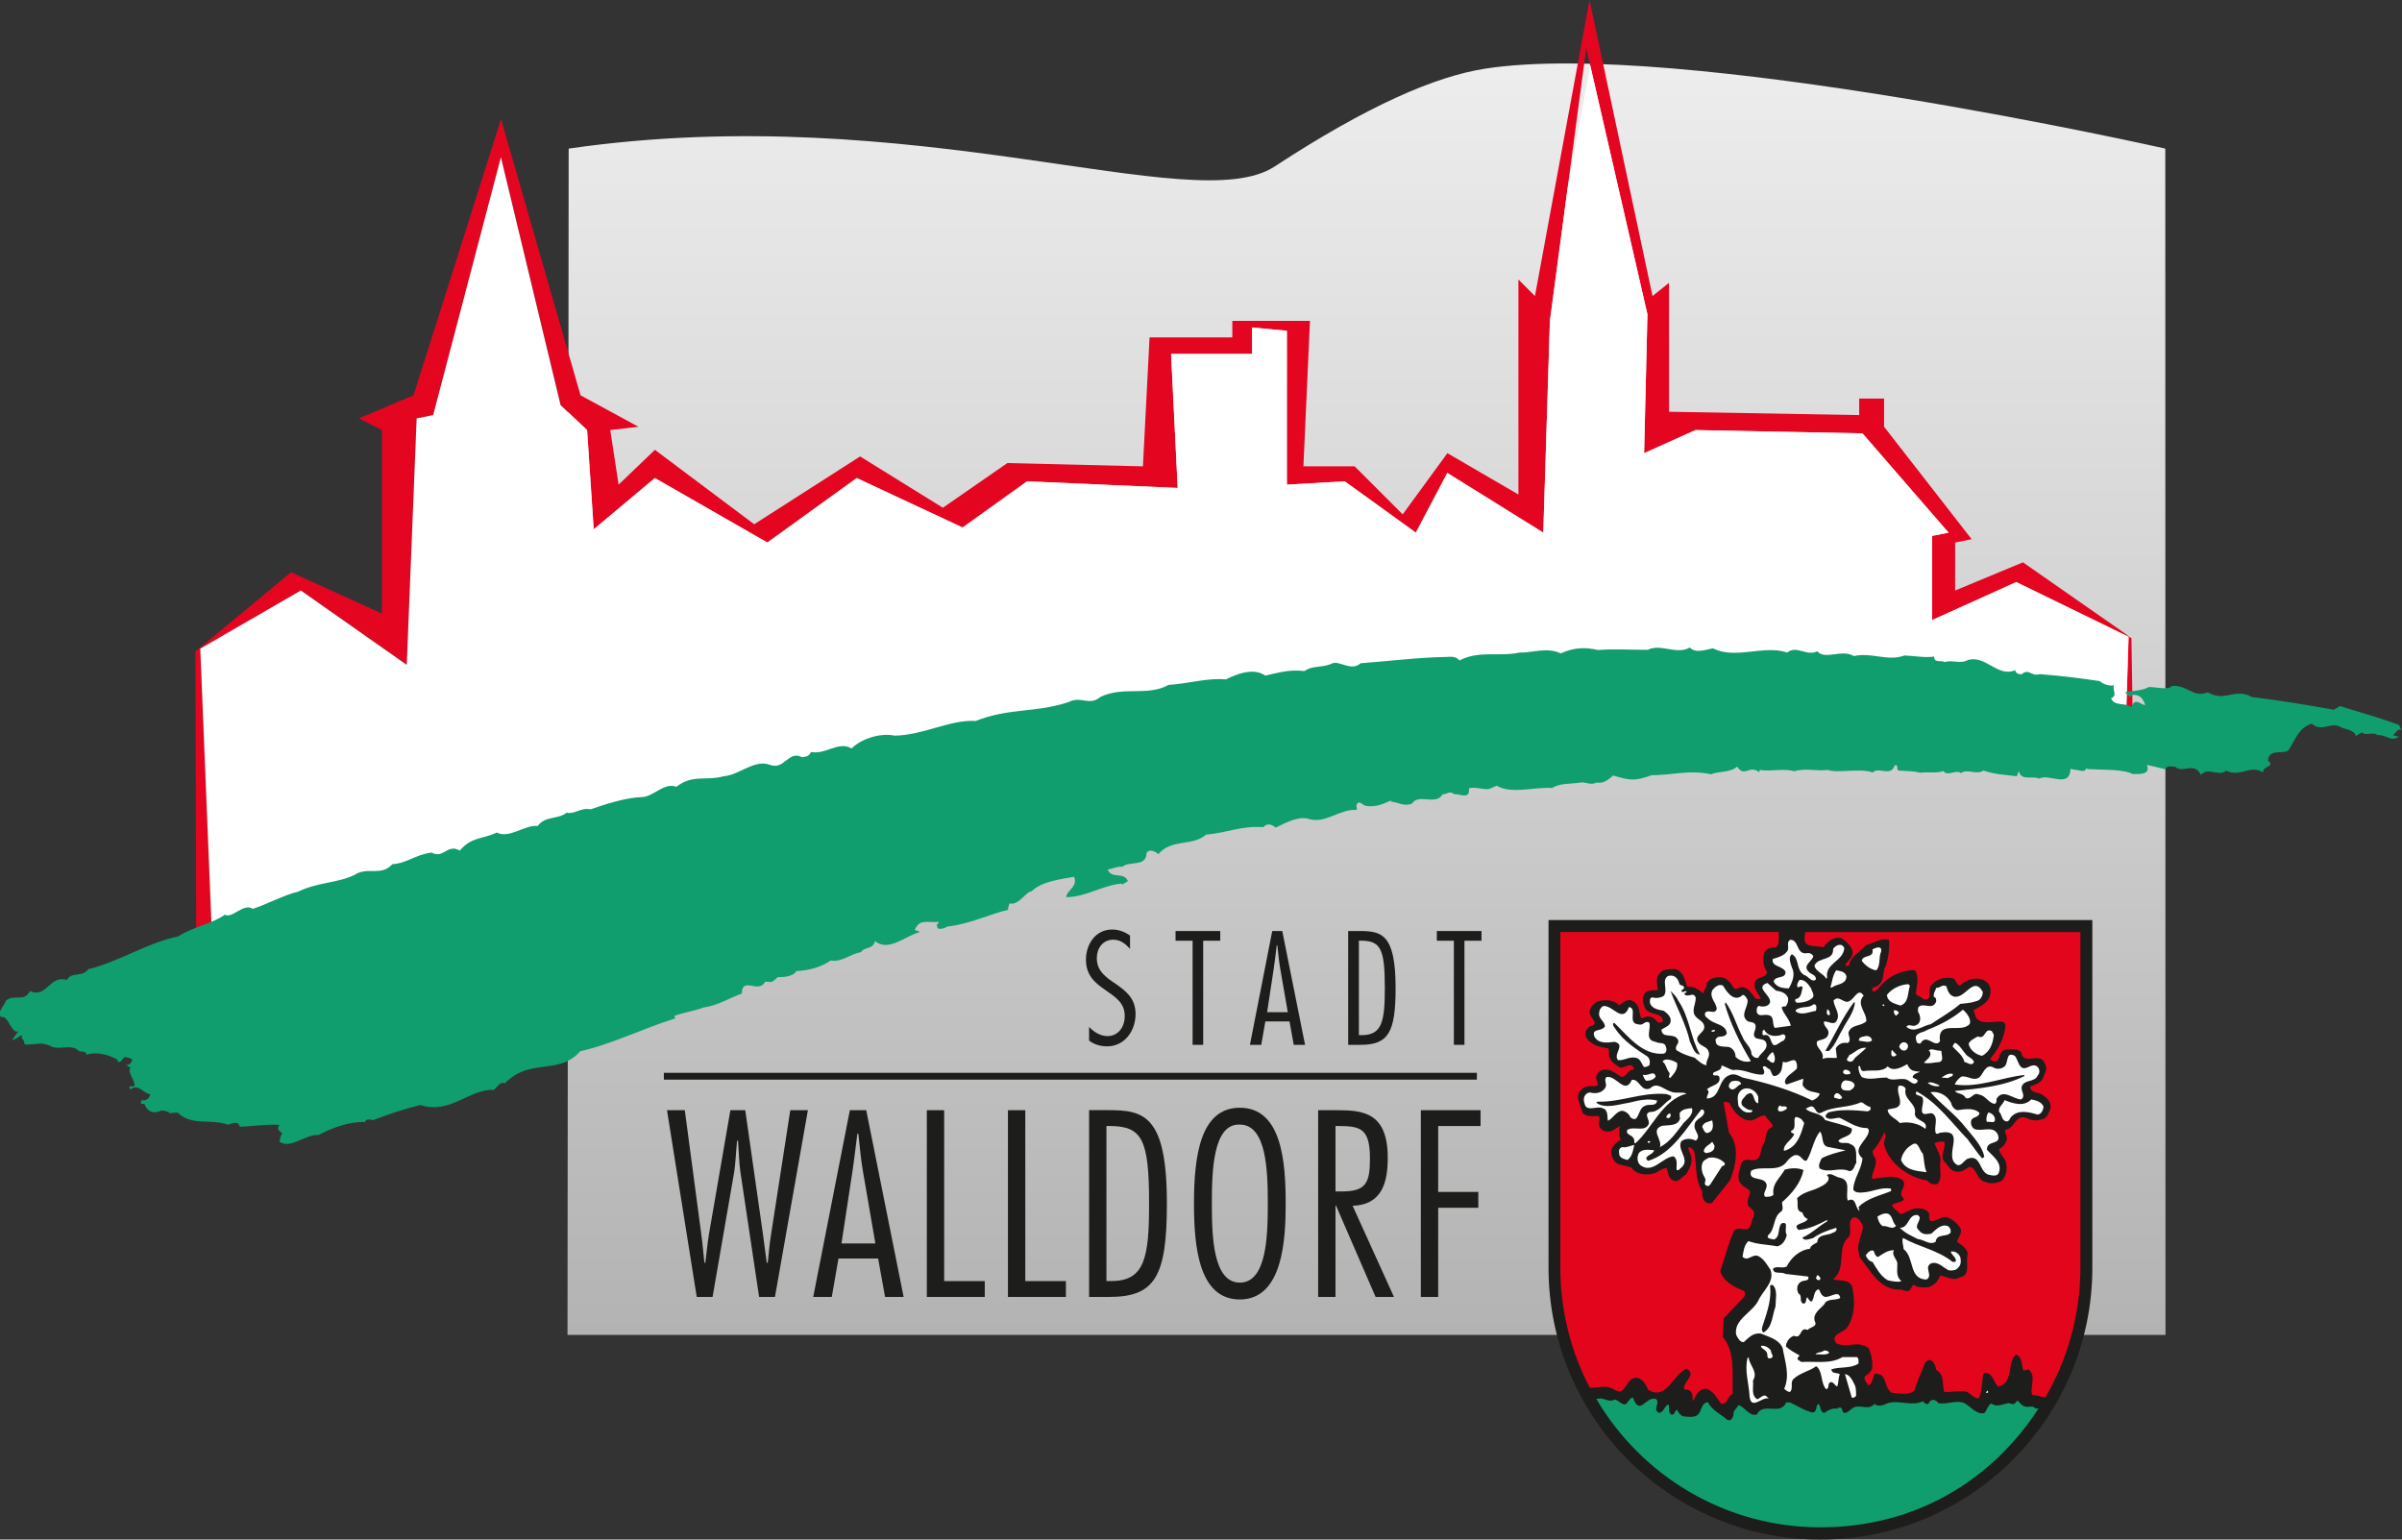 <?xml version="1.0" encoding="UTF-8"?>
<svg id="Ebene_1" data-name="Ebene 1" xmlns="http://www.w3.org/2000/svg" xmlns:xlink="http://www.w3.org/1999/xlink" viewBox="0 0 352.02 225.65">
  <rect x="0" y="0" width="352.02" height="225.65" fill="#333333" stroke="none"/>
  <defs>
    <style>
      .cls-1 {
        fill: url(#linear-gradient);
      }

      .cls-2 {
        fill: #fff;
      }

      .cls-3 {
        fill: #e40521;
      }

      .cls-4 {
        fill: #e3051b;
      }

      .cls-5 {
        fill: #109e6e;
      }

      .cls-6, .cls-7 {
        fill: #1d1d1b;
      }

      .cls-7 {
        fill-rule: evenodd;
      }
    </style>
    <linearGradient id="linear-gradient" x1="200.27" y1="9.3" x2="200.27" y2="195.65" gradientUnits="userSpaceOnUse">
      <stop offset="0" stop-color="#ededed"/>
      <stop offset="1" stop-color="#b3b3b3"/>
    </linearGradient>
  </defs>
  <path class="cls-1" d="m317.33,21.78l.03,173.88H83.17l.17-173.88c50.77-7.34,91.56,10.41,103.45,2.63,13.59-8.89,23.51-13.21,30.88-14.35,28.34-4.39,99.66,11.72,99.66,11.72h0Z"/>
  <g>
    <path class="cls-6" d="m118.4,162.72h-2.58l-2.83,18.29c-.22,1.34-.33,2.72-.47,4.07h-.15c-.18-1.34-.36-2.72-.54-4.07l-2.61-18.29h-2.18l-3.16,18.29c-.22,1.34-.33,2.72-.51,4.07h-.14c-.15-1.34-.25-2.72-.44-4.07l-2.43-18.29h-2.61l4.36,27.37h2.32l3.19-18.44c.15-.91.25-2.98.4-4.46h.14c.11,1.49.18,3.52.33,4.46l2.76,18.44h2.32l4.83-27.37h0Z"/>
    <path class="cls-7" d="m126.95,162.72h-2.4l-5.37,27.37h2.72l.98-5.63h5.81l1.02,5.63h2.72l-5.48-27.37h0Zm-3.63,19.53l1.6-10.49c.29-1.85.47-3.74.73-5.59h.14c.22,1.85.36,3.74.69,5.59l1.81,10.49h-4.97Z"/>
    <polygon class="cls-6" points="138.37 162.72 135.83 162.72 135.83 190.09 144.32 190.09 144.32 187.77 138.37 187.77 138.37 162.72 138.37 162.72"/>
    <polygon class="cls-6" points="150.26 162.72 147.72 162.72 147.72 190.09 156.21 190.09 156.21 187.77 150.26 187.77 150.26 162.72 150.26 162.72"/>
    <path class="cls-7" d="m159.61,190.09h2.94c6.72,0,8.46-2.98,8.46-13.69,0-13.03-3.41-13.69-8.64-13.69h-2.76v27.37h0Zm2.54-25.05h.44c4.83,0,5.81,1.96,5.81,11.36,0,7.91-.62,11.36-5.52,11.36h-.73v-22.72h0Z"/>
    <path class="cls-7" d="m181.7,162.36c-5.81,0-6.72,7.12-6.72,14.05,0,6.39.73,14.05,6.72,14.05,6.35,0,6.72-8.93,6.72-14.05,0-6.03-.54-14.05-6.72-14.05h0Zm0,2.47c3.92,0,4.1,6.75,4.1,11.58s-.18,11.58-4.1,11.58-4.1-6.75-4.1-11.58.18-11.76,4.1-11.58h0Z"/>
    <path class="cls-7" d="m195.72,190.09v-13.4h.07l5.81,13.4h2.69l-6.06-13.36c4.39-.14,5.15-3.56,5.15-7.04,0-6.68-3.67-6.97-7.48-6.97h-2.72v27.37h2.54Zm0-25.05h.51c3.23,0,4.54.44,4.54,4.76,0,3.59-.58,4.83-4.14,4.83h-.91v-9.58h0Z"/>
    <polygon class="cls-6" points="216.98 162.72 208.23 162.72 208.23 190.09 210.77 190.09 210.77 177.02 216.65 177.02 216.65 174.7 210.77 174.7 210.77 165.04 216.98 165.04 216.98 162.72 216.98 162.72"/>
    <path class="cls-6" d="m165.61,137.12c-.8-.55-1.64-.88-2.63-.88-2.46,0-3.83,2.19-3.83,4.42,0,2.39,1.44,3.47,2.85,4.45,1.42,1,2.85,1.86,2.83,3.81.02,1.5-.89,2.94-2.52,2.94-1.06,0-1.99-.6-2.7-1.35v2.01c.75.58,1.7.84,2.63.84,2.61,0,4.18-2.3,4.18-4.74,0-2.3-1.42-3.36-2.83-4.36-1.44-.97-2.85-1.88-2.85-3.83,0-1.42.86-2.7,2.41-2.7,1.06,0,1.79.6,2.46,1.35v-1.97h0Z"/>
    <polygon class="cls-6" points="178.83 136.46 172.28 136.46 172.28 137.88 174.78 137.88 174.78 153.14 176.33 153.14 176.33 137.88 178.83 137.88 178.83 136.46 178.83 136.46"/>
    <path class="cls-7" d="m187.91,136.46h-1.46l-3.27,16.68h1.66l.6-3.43h3.54l.62,3.43h1.66l-3.34-16.68h0Zm-2.21,11.9l.97-6.39c.18-1.13.29-2.28.44-3.41h.09c.13,1.13.22,2.28.42,3.41l1.11,6.39h-3.03Z"/>
    <path class="cls-7" d="m197.59,153.14h1.79c4.09,0,5.15-1.81,5.15-8.34,0-7.94-2.08-8.34-5.27-8.34h-1.68v16.68h0Zm1.55-15.27h.27c2.94,0,3.54,1.2,3.54,6.93,0,4.82-.38,6.92-3.36,6.92h-.44v-13.85h0Z"/>
    <polygon class="cls-6" points="217.12 136.46 210.57 136.46 210.57 137.88 213.07 137.88 213.07 153.14 214.62 153.14 214.62 137.88 217.12 137.88 217.12 136.46 217.12 136.46"/>
    <rect class="cls-6" x="97.29" y="157.24" width="119.15" height="1"/>
  </g>
  <polygon class="cls-3" points="312.61 108.66 312.37 93.54 312.47 93.58 312.37 93.52 312.37 93.5 312.26 93.43 296.47 82.42 286.53 86.55 286.53 79.52 288.95 79.03 276.12 62.55 276.12 58.42 272.47 58.42 272.47 60.84 244.6 60.35 244.6 41.45 242.18 43.39 232.95 0 224.95 43.39 222.53 40.97 222.53 72.48 212.12 66.42 205.57 75.39 198.53 68.35 191.02 68.35 191.98 47.03 180.6 47.03 180.6 49.45 168.47 49.45 167.5 68.35 147.63 67.87 138.18 74.42 126.05 66.9 110.53 76.84 95.98 65.93 90.66 71.03 89.43 63.03 93.57 62.55 85.08 57.94 73.43 17.45 60.6 57.94 52.6 61.32 55.98 63.03 55.98 89.93 42.66 83.87 28.6 95.52 28.64 95.49 28.78 147.6 31.57 149.23 29.38 95.07 44.12 86.55 59.63 97.45 61.08 61.32 63.5 60.84 73.43 23.03 82.18 59.39 86.05 63.03 87.02 77.58 95.98 70.07 112.47 79.52 125.57 70.07 141.08 77.32 150.53 70.55 172.6 71.52 171.63 51.87 183.5 51.87 183.5 48 188.6 48.48 188.6 71.03 197.08 70.55 207.5 78.07 212.12 69.32 226.18 78.07 227.15 47.03 232.47 7.03 241.44 46.07 240.95 66.42 248.47 63.03 272.95 63.52 285.57 78.07 283.15 78.55 283.15 90.9 295.5 85.32 311.96 93.34 311.46 109.39 312.61 108.66"/>
  <path class="cls-2" d="m311.37,92.81l.89.62.1.06v-.08l-.99-.6Zm-28.22-1.91v-12.35l2.42-.48-12.62-14.55-24.48-.48-7.52,3.39.48-20.35-8.37-36.44-3.33,17.96-2.59,19.44-.97,31.03-14.07-8.75-4.61,8.75-10.42-7.52-8.48.48v-22.55l-5.1-.48v3.87h-11.87l.97,19.65-22.07-.97-9.45,6.77-15.52-7.25-13.1,9.45-16.48-9.45-8.97,7.52-.97-14.55-3.87-3.65-8.75-36.35-9.93,37.8-2.42.48-1.45,36.13-15.52-10.9-14.74,8.52,2.2,54.16-2.14-1.25v5.27s88.9-26.35,128.19-36.28c43.96-11.11,144.03-8.61,153.86-8.34l.48-15.3-16.46-8.02-12.35,5.58Z"/>
  <path class="cls-5" d="m352.02,107c-.77-.26-.76.31-1.31.78l.87.2c-1.31.78-1.69-.29-3.21-.25-.52-.55-1.57.21-2.25-.39l-.9.54c-.02-.85-1.65-1.03-2.17-1.3-1.44-.87-2.83.82-4.24-.51-1.92.57-2.39,2.28-3.42,3.9-.85.65-2.86-.32-3.02,1.51,1.19.88-.8.76-.72,1.73-1.86-1.2-3.24.77-5.4-.25-1.1.94-2.61-.61-3.7.62-.96-2.02-2.65-.15-3.79-1.2-.51.01-1.28-.25-1.37.38l-2.76-.66c.65,1.63-1.45,1.29-2.06,1.36-1.39-.76-4.54-.61-6.53-.73l-.31-.1c-.19.69-1.06.2-1.57.21l-.72-.15c-.14,2.96-3.19.6-4.6,1.44-.88-.49-2.64.42-2.98-1.11l-.29.75c-1.63-.18-3.37-.3-4.9-.83-.95.71-2.35-.33-3.3.38-.68-.61-1.92.57-2.6-.32-.6.36-2.39.12-3.35.26-1.02-.26-1.79-.23-3.11-.31-.56-.1.08-.91-.63-.78-.57,1.78-2.39.12-3.23,1.06-1.75-.69-5.09.14-6.62-.38-1.57.21-3.11-.31-4.93.19-1.38-.47-3.56.1-4.99-.2l-.09.34c-1.45-1.15-2.17.86-3.22-.82-1.1.94-2.78.65-3.84,1.13-3.17-.71-5.85.16-8.7.13-2.42.86-3.08.82-5.65.04-.9.82-1.5,1.18-2.47,1.04-.8.48-1.63-.18-2.44.01-1.32.21-3.05.08-4,.79-2.55-.21-5.98.96-8.15-.34l-.96.42c-.76.31-2.09-.34-3.11-.03.19,1.76-1.46.72-2.17.86-.67-.61-1.12.09-1.68,0-.98,1.73-3.57-.18-4.5,1.38-1.21.43-1.73-.12-3.11-.31l.05-.17c-1.06.48-2.32,1.09-3.75.79-.41-.05-.99-1-1.33-.08l.07.68c-2.65-.15-4.63,2.18-7.25,1.28-1.59-.36-3.59.84-4.65,1.32-.62-.49-1.24-.7-1.83-.06-3.21-.25-5.27.83-8.37,1.09-2,1.76-5.03.54-7.01,2.87-.31-.39-1.44-.87-1.73-.12-.06,2.05-2.47,1.04-3.57,1.98-.46-.16-1.42.27-2.13.4.69,1.46,2.29.22,2.99,1.68l-.9.54.05-.17c-2.64.13-5.25,1.97-8.2,1.99.03-1.02,1.75-1.47,1.15-2.99-1.77.33-4.72.64-6.21,2.11-.96.14-1.84,2.1-3.27,1.8l-.24.86.15.05c-2.68.59-5.8,2.15-9,2.47-.5.3-.96.42-1.42.27l-.17-.62.15.05.19-.4c-1.32.21-2.66-.44-3.34.83-.54.75.36.22.47.73-1.87.39-4.51,2.97-6.49,1.26-.28,1.31-1.66.84-2.05,1.65-1.57.21-2.77,1.5-4.45,1.21-1.45,1.01-3.17,1.45-5.05,1.56-.39.81-2.02.91-2.68.87-1,.88-.7.7-1.87.68-.93,1.84-3.38-.87-3.42,1.74-1.67.56-3.42,1.74-5.6,2.03-.96.42-3.34.83-4.3,1.26l.16.34c-4.5,1.38-9.28,3.78-13.94,4.82-3.18,3.61-7.31.89-11.04,4.69-.77-.26-.96.43-1.61.96-3.67-.12-6.38,3.65-10.79,2.23-2.53.64-4.2,1.2-6.82,2.18-.2.12-1.08-.37-1.27.32-2.24-.11-4.77.82-6.83,1.9-1.89-.17-4.12,2.16-5.73.96l.28-1.03.15.05c-.07-.68-.98-.43-.44-1.47-1.99-.12-4.02.23-6.05.28h.25c-.17-.91-1.03-.55-1.69-.3-2.77-.95-5.29.26-7.42-1.78l-1.37.09.2-.12c-.15-.05-1.44-.58-1.43-.02l.05-.17c-1.31.49-2.04-.23-2.31-1.07-.2.12-.41-.04-.56-.1l.24-.57c-.04.45,1.02-.03,1.01-.31l.19-.4c-1.12-.2-1.82-1.65-2.92-.71l-.21-.45.76-.02c.29-.75-1.17-2.19-.52-2.71l-.72-.43c.46.16.86-.37.95-.71-.16-.34-.67-.32-.98-.43-.51.01-.54,1.04-1.26.6l.2-.12c-1.14-.77-3.08-1.34-4.65-.84-.22-.73-.77-.26-1.18-.59-.99-.99-2.75-.09-3.88-.57-1.7-.86-2.3-.22-4.03-.34-.02-.85-.57-.67-.39-1.35-.56.19-.75.59-1.46.72l.94-1.28c-1.11.37-1.43-2.46-2.54-2.09-.63-.78.42-1.55.76-2.47,1.35-.95,2.6.33,3.48-1.35,2.47,1.12,2.85-2.41,5.41-1.63.68-1.27,2.28-.35,3.12-1.57,4.5-1.09,8.92-4,13.17-4.8,2.06-1.37,5.25-1.96,6.85-3.2,1.08.65,2.76-1.78,4.1-.85,2.12-.69,4.79-2.12,6.66-2.52,2.82-1.39,5.72-1.24,8.24-2.45,1.95-1.3,3.87.29,5.56-1.58,2.13-.12,3.33-1.4,5.76-1.7,1.75.97,2.31-1.37,4.12-.29,1.74-2.04,3.22-1.62,5.44-2.65,1.75.97,4.2-1.2,5.98-.96,1.09-1.51,3.03-.94,4.23-1.94,1.28.25,2.07-.8,3.5-.5,2.22-.74,5.1-1.73,7.64-1.8,1.63-.1,3.21-2.19,4.95-1.5,2.45-1.89,4.26-.8,6.99-1.56,2.13-.12,4.47-2.51,6.68-1.67,2.21.85,2.7-2.18,4.76-1.1.61-.07,1.06-.2,1.31-.78,2.15.45,3.98-1.65,5.94-.51,1.39-1.4,4.17-2.33,6.32-1.88,4.22-.06,8.14-2.39,11.86-2.15,4.99-1.96,8.73-1.15,13.63-2.77,1.86-.96,3.02.65,4.67-.76,3.48-1.63,6.82-.02,9.99-1.76,2.64-.13,5.68-1.07,8.38-.8,1.26-.6,3.88-1.87,5.79-.56,2.33-.52,3.44-.89,5.74-.67,1.25-.89,2.64-.41,4.1-1.14,1.11-.37,2.78,1.23,4.12,0,3.86-.28,8.48-.86,12.45-.92.76-.02,1.47-.16,2.05.51,2.77-1.5,5.94-.51,8.73-1.15,1.83.06,4.1-.85,6.11.11,2.01-.91,3.69-.9,5.43-.49,2.24-.18,4.89-.02,7.33-.03,1.86-.96,4.24.79,6.15-.34.84.94,2.45.27,3.41.13,3.24,1.67,7.47-.55,10.85.61,1.4-1.12,2.86.6,4.42-.18,1.15,1.33,3.55-.38,5.36.7,2.68-.59,4.9.83,7.43-.09,1.58.07,3.01.37,4.33.16-.03,1.02,1.13.48,1.54.81,1.11-.37,2.35.33,3.45-.32,2.63-.7,4.33,2.61,6.9,1.51.06.4.42.61.93.6,1.1-.94,1.33.36,2.7-.02,3.21.25,5.81.58,8.72,1.01.62.49,1.39.76,2.1.62-.18.97.49,1.29-.26,1.88l-.15-.05c.39,1.35,2.1.62,2.98,1.39.52-1.61,1.42-.27,2.03-.34-.38-1.07-.85-1.51-1.87-1.48-.54.75-.67-.32-1.18-.31,1.01-.31,2.59-.24,3.59-.84,1.17.02,2.81.49,3.41-.15,2.24-.18,3.04,1.79,5.21.93,2.47,1.41,3.65-.44,6.02.46l.36.22c4.24.51,8.58,1.24,12.1,1.88l.9-.54c3.48,1.1,5.38,1.55,8.66,2.77l.37.79h0Z"/>
  <g>
    <path class="cls-6" d="m226.94,134.85v50.95c0,22.01,17.84,39.85,39.85,39.85s39.85-17.84,39.85-39.85v-50.95h-79.7Z"/>
    <g>
      <path class="cls-2" d="m264.79,139.71c.43-.1.75.13.95.39-.03.75-1.63,1.34-.72,2.28.36.46,1.14.46,1.11,1.17-.62.56-1.11-.52-1.73-.65-1.24-.75-.65-2.45-1.79-3.03-.62.42-.16,1.37,0,1.96.55,1.01.03,2.19-.46,3.04-.78-.03-1.79-.1-2.22-1.01.2-.95,1.86-.29,1.73-1.47-.52-.88-2.06-.68-1.86-1.83.78-.26,1.67-.42,2.19-1.24.23-.49-.23-1.31.39-1.57,1.3-.03.82,2.19,2.41,1.96Z"/>
      <path class="cls-2" d="m270.28,138.99c-.16,1.93-2.84,2.19-2.51,4.3l-.13.16c-.39-.78-1.6-1.04-1.73-1.96.69-1.31,2.81-.59,2.74-2.41.39-.59,1.31-.95,1.63-.1Z"/>
      <path class="cls-2" d="m275.69,139.48c-.42.81-.03,1.99-.72,2.74-.85-.13-1.63-.72-2.12-1.4.1-.95,1.86-.33,1.56-1.67.39-.2,1.44-.68,1.27.33Z"/>
      <path class="cls-2" d="m270.6,143.07c0,1.27-1.4,1.11-2.12,1.66h-.23c.26-.85.33-1.79.85-2.51.55.1,1.3.16,1.5.85Z"/>
      <path class="cls-2" d="m265.42,144.86c.1.45.52.85.26,1.34-.65.62-1.47.75-2.35.78-.2-.13-.36-.36-.16-.55.85-.13.82-1.08,1.01-1.7-.2-.36-.49-.03-.72,0-.23-.42.07-.78.26-1.11.78-.1,1.34.69,1.7,1.24Z"/>
      <path class="cls-2" d="m260.26,145.19c.72.1,1.5.33,1.79,1.08.07.49-.1.85-.29,1.17-.16.19-.52-.07-.65.26.29.95,1.14,1.66,1.34,2.64l-2.35.32c-.46-.59.03-1.76-1.01-1.89-.65-.13-1.31.33-1.63-.39-.03-.36-.03-.78.29-.95.59.19,1.44.13,1.66-.52.16-1.08-2.32-2.19-.39-2.84l1.24,1.11Z"/>
      <path class="cls-2" d="m279.9,144.47c-.33,1.04-.16,2.55-1.4,2.91-.75-.26-1.93-.49-1.96-1.57.79-.98,1.93-1.47,3.13-1.57l.23.23Z"/>
      <path class="cls-2" d="m255.4,145.81c.39.07.59.49.72.78.06,1.14-1.21,2.22.06,3.13.42.1,1.01.07,1.11.62.1.65-.59,1.27,0,1.79.52.26,1.37.07,1.57.78.26.98-.91,1.44-1.17,2.12-.39.13-.85-.16-1.01-.55,0-.98-.95-1.57-1.27-2.42-.91-1.7-1.4-3.62-2.51-5.15l-.13.23c.85,2.97,2.22,5.71,3.82,8.39-.75.26-1.73-.07-2.25-.65.03-.59-.33-1.17-.88-1.4-.72-.16-2.02.13-2.02-.95-.13-.26.2-.36.29-.52.46-.16,1.08.03,1.34-.55-.13-1.3-1.66-1.3-2.51-1.96-.29-.29-.81-.46-.69-1.01.49-.69,1.44.36,1.73-.65-.1-.95-1.14-1.63-.65-2.71.36-.46.95-.98,1.57-.66.52.91,1.66,2.55,2.9,1.34Z"/>
      <path class="cls-2" d="m286.26,146.04c1.73.55,2.91-3.13,4.31-.69.07.62-.39,1.34-1.01,1.4-.78.29-1.53.29-2.28.39-1.37,1.17-2.87,1.99-4.31,2.97-1.17.2-2.41,1.4-3.59.39.36-.55.91.07,1.4-.23.75-.26.72-1.17.45-1.73-.2-.23-.2-.65-.06-.95.75-.72,2.02.56,2.58-.78.03-.26,0-.62-.33-.68-.13-.56.23-.88.33-1.34.55.07.91-.59,1.5-.23.16.56.36,1.24,1.01,1.47Z"/>
      <path class="cls-2" d="m250.41,154.19c-.16-.81-1.08-.78-1.5-1.4-.75-1.04.98-1.4.85-2.35-.03-.69-.82-.95-1.24-1.44-.72-.81,0-1.79,0-2.74-.29-.95-1.04-.07-1.57-.46-.33-.29.23-.23.23-.46-.26-.29-.58.39-.78-.16.1-.13.23-.13.33-.23.36-.59-.62-.43-.62-.79-.2-.78-.72-1.37-1.66-1.11-1.01.65.07,2.02-.62,2.91-.45.29-1.11.39-1.63.23-.49,0-.39.52-.39.85.33.85,1.27.95,2.02,1.11.43.33,1.08.82,1.01,1.5-.03.72-.85.91-1.34,1.24,0,1.4,1.76.46,2.35,1.4.46.65-.59,1.01-.13,1.66.82.52,1.73.82,2.64,1.08.55.46,1.04.98,1.73,1.11-.13-.75.55-1.17.33-1.96Zm-2.74-1.5c-.59-2.64-1.96-5.02-2.84-7.44.36.36.92.88,1.11,1.4,1.67,2.42,1.8,5.45,3.2,7.93-.91-.1-1.08-1.21-1.47-1.89Z"/>
      <path class="cls-2" d="m273.11,145.91c-.75-1.14-1.3.36-1.95.75-.92.69-1.6-.98-2.45,0,.1,1.04,1.11,1.99.39,3.07-.52.55-1.14-.1-1.79,0-.13.78.88,1.04.62,1.89-.2.78-1.08.69-1.63,1.01-.33.98,1.17,1.43.78,2.58.69-.29,1.4-.1,2.12-.16l-.16-1.4c.36-.62.98-.91,1.73-.78.62-.29.1-1.04.13-1.56.45-1.21,1.83-.85,2.61-1.63.1-1.27-1.56-2.48-.39-3.75Zm-3.13,5.06c-.65,1.04-.98,2.19-1.95,3.07-.16-.03-.39.07-.49-.07,1.4-2.35,2.51-4.89,4.14-7.05h.16c-.1,1.47-1.24,2.77-1.86,4.04Z"/>
      <path class="cls-2" d="m266.13,148.16c-.95.13-2.15.75-2.97.07-.03-.29.33-.39.55-.46.62-.26,1.47-.03,2.02-.55.59-.16.49.62.39.95Z"/>
      <path class="cls-2" d="m276.15,147.31v.13h-.23v-.23c.1,0,.2,0,.23.1Z"/>
      <path class="cls-2" d="m238.73,147.6c.98.16.33,1.4.62,2.06.16.46.65.46,1.01.52.52.03.82-.65,1.34-.29.33.95-.78,2.55.95,2.81.46.33,1.27-.06,1.5.72.13.33.13.88-.33,1.01-3.1.29-5.25-2.58-7.27-4.54-.36.26,0,.62.16.85,1.17,1.83,3.13,3.07,4.76,4.14.33.33.39.85.23,1.27-.23.16-.46.26-.78.23-.36-.46-.49-1.21-1.17-1.34-1.01-.23-1.76.46-2.64.33-.75-.95,1.21-2.22-.49-2.67-.91.1-2.06.29-2.74-.46-.26-.26-.39-.69-.23-1.01.49-.39,1.17-.2,1.56-.78-.03-.78-.98-1.14-.85-1.96,0-.42.23-.85.62-1.04,1.4-.13,2.81,2.61,3.75.16Z"/>
      <path class="cls-2" d="m268.16,148.49c0,.1.07.26-.06.29-.2.07-.36-.16-.39-.29l.07-.55c.2,0,.36.33.39.55Z"/>
      <path class="cls-2" d="m288.68,150.05c-1.17,1.54-4.8-.72-4.37,2.58-.78,1.08-1.96-1.27-2.84.29-.29.1-.62-.07-.62-.39-.45-1.21,1.01-1.14,1.57-1.57,1.86-.72,3.65-1.63,5.25-2.97.55.46,1.24,1.34,1.01,2.05Z"/>
      <path class="cls-2" d="m278.27,148.49l-.39.39c-.23-.16-.39-.46-.32-.78.32-.1.68.13.72.39Z"/>
      <path class="cls-2" d="m260.88,151.75c.16-.07.33-.2.56-.13.42.23.16.69-.07.91-.52.13-.92.75-1.44.65-.55-.46-.39-1.76-1.47-1.44-.29-.1-.1-.39-.16-.62l.23-.23c.46.91,1.37,1.08,2.35.85Z"/>
      <path class="cls-2" d="m251.32,150.96c.1.23-.13.16-.23.26h-.23c-.13-.26.26-.26.46-.26Z"/>
      <path class="cls-2" d="m292.2,151.68c-.13,1.21-.52,2.45-1.73,3.07-.85-.16-1.76-.82-1.96-1.73.16-.55.85-.81,1.34-1.11,1.21.52.91-1.34,2.06-.78l.29.55Z"/>
      <path class="cls-2" d="m274.35,152.47c-.13.19-.49.26-.78.23l-1.11-.16c-.19-.36.39-.62.72-.62.49-.2,1.07,0,1.17.56Z"/>
      <path class="cls-2" d="m279.61,153.18c.07.33-.09.65-.39.78-.43.13-.79-.23-.88-.55.03-.26.23-.52.49-.62.33-.1.65.06.78.39Z"/>
      <path class="cls-2" d="m288.06,154.49c.39.49,1.04.59,1.24,1.17-.36.68-.95.06-1.4,0-.26-1.01-1.08-1.54-1.73-2.25.07-.23.16-.49.39-.56.59.29,1.04,1.08,1.5,1.63Z"/>
      <path class="cls-2" d="m273.51,153.58c-.36.39-1.11.98-1.66,1.47-.2.33-.49.75-.95.49-.56-.2.07-.59.1-.88.82-.36,1.47-1.21,2.51-1.08Z"/>
      <path class="cls-2" d="m284.54,154.1c-.07.56.43,1.31-.33,1.57-.75.03-1.5.29-2.25.1.33-.46,1.24-.85.85-1.67l-.16-.13c.49-.42,1.04.1,1.66,0l.23.13Z"/>
      <path class="cls-2" d="m277.95,154.59c-.13.23-.36.26-.62.23-.26-.23-.16-.69-.07-.95l.68.72Z"/>
      <path class="cls-2" d="m259.94,155.76c-.42.06-.65-.36-1.01-.56.2-.36.46-.78.88-1.01.26.43.46,1.08.13,1.57Z"/>
      <path class="cls-2" d="m297.29,156.38c.33-.16.72-.33,1.11-.16.55.29.62,1.04.23,1.4-.42,1.08-1.96.52-2.35,1.66-.13.69.65,1.34-.07,1.86-1.21-.03-2.67-1.66-3.62-.07.03.29.03.62-.29.72-.88-.13-1.34-1.24-2.22-1.34-.91-.49-1.21.85-2.03.46-.36-.75-1.24-.52-1.56-1.01,3.53-.36,7.11-.65,10.18-2.18v-.16c-3.36.36-6.59,1.89-10.18,1.4.13-.46.56-.88.95-1.17.95-.16,1.66.68,2.58.16.68-.52.91-2.09,2.12-1.5.36.26,1.04.26,1.4,0,.97-.33.23-2.48,1.73-1.7.58.65.58,2.38,2.02,1.63Z"/>
      <path class="cls-2" d="m245.77,155.76c.2.88-.45,1.66-1.01,2.25-.42-.16.13-.55-.16-.85-.42-.49-.42-1.21-.95-1.56.39-.62,1.53-.16,2.12.16Z"/>
      <path class="cls-2" d="m263.33,156.61c-.52.65-1.86,1.18-1.73,2.12l.23.23,2.41-.85c.16.26-.29.82.1,1.17.59.82,1.57.69,2.35,1.01-.13.52-.66.85-1.11,1.01-3.2-1.56-6.62-2.58-10.18-3.36-.59-.26-1.17-.65-1.86-.39-1.89.62-1.24,3.39-3.39,3.46-.1-.49.59-.95,0-1.34.62-.62,2.09-.65,1.83-1.79-.16-.56-1.17.09-.88-.65.36-.26,1.31-.33,1.18-1.08.49.13,1.08.52,1.67.69,1.66-.23,2.9.78,4.44.65.39-.36,0-.75-.06-1.11.42-.33.65.26,1.01.33.29.29.23.81.62,1.01.62,0,1.08-.56,1.17-1.11l.16-1.01c.75.49,1.83-1.04,2.06.46v.55Z"/>
      <path class="cls-2" d="m280.69,157l.72.1c-.36.13-1.04.29-1.11.78.2.29.85.23.72.68-.62.78-1.21-.39-1.89-.39-1.01-.13-1.86.33-2.64-.23-1.2-.03-2.51.42-3.62-.06-.39-.46-.52-1.08-.52-1.57l.23-.1c.07.26.1.78.55.78,1.18-.23,2.64.23,3.52-.69.85.85,2.06.1,2.87-.33.19.52.59,1.01,1.17,1.01Z"/>
      <path class="cls-2" d="m271.16,157.16v.23c-.33.1-.82.2-1.04-.16-.07-.72.88-.42,1.04-.07Z"/>
      <path class="cls-2" d="m242.64,157.79c-.23.45-.88.62-1.4.62-.26-.26-.39-.59-.49-.91.75.33,1.67-.75,1.89.29Z"/>
      <path class="cls-2" d="m286.17,157.39c.13.49-.42.33-.62.62l-1.01-.07c.43-.33,1.04-.69,1.63-.55Z"/>
      <path class="cls-2" d="m239.18,158.27c1.11-.16,1.3,1.86,2.67,1.24.98-1.01,2.02.2,2.97.46.69.36,1.67,0,2.35.32-3.59.95-4.99,5.06-7.5,7.28-.33-.03-.03-.46-.23-.62-.16-.65-1.27-.58-.95-1.34.88-.62,2.55.39,3.13-.85.2-.65-.82-1.53.23-1.79,1.24.07,1.99-1.27,2.9-1.83.23-.1.13-.33.16-.52l-.65-.26c-3.69-.33-6.59,1.21-10.18,1.11l-.13.16c1.3.95,3.26.23,4.76,0,1.37-.33,2.68-.68,4.14-.33-.1.98-1.24.43-1.79.79-1.08.33-.82,2.74-2.12,1.66-.2-.52-.72-.88-1.24-.95-.91.13-1.31,1.14-2.06,1.47-.13-.59.1-1.67-.85-1.86-.82-.36-2.35.65-2.58-.72-.26-.68,0-1.47.78-1.57.88.23,1.9.1,2.35-.85.13-.52-.29-.98.07-1.4,1.47-.36,2.71,2.71,3.75.39Z"/>
      <path class="cls-2" d="m271.78,158.96c.07.42-.39.75-.72.88-.46-.03-1.08.1-1.24-.49-.03-.42.16-.91.62-1.01.52.07,1.14.1,1.34.62Z"/>
      <path class="cls-2" d="m255.17,158.89c-.59.16-1.14,1.37-1.79.45-.07-.36.1-.62.39-.85.46-.13,1.3-.16,1.4.39Z"/>
      <path class="cls-2" d="m284.21,159.19c-.59.1-1.21-.1-1.7-.46.42-.26,1.17.1,1.7.33v.13Z"/>
      <path class="cls-2" d="m279.28,159.58c-.42,1.6,1.7,2.12,1.34,3.69.13,1.17,1.99.88,1.56,2.19-.95-.78-2.48-1.14-3.75-.85-.59-.72-1.7-.98-1.79-1.96.59-.26,1.44-.07,1.79-.78.2-1.01-.55-1.83-.16-2.74.43-.06.85.07,1.01.46Z"/>
      <path class="cls-2" d="m257.68,160.75v.95c-.91-.07-.39-2.15-1.73-1.24-.33.46-1.01.88-.62,1.57.42.39.88.72,1.47.68.07.26-.23.39-.46.33-.69.1-1.21-.42-1.57-.95-.07-.62-.26-1.5.16-2.02.78-1.08,2.38-.43,2.74.68Z"/>
      <path class="cls-2" d="m288.45,167.12c.69.88,1.31,1.86,2.02,2.64.16,0,.29-.16.33-.29-.39-1.6-1.63-2.84-2.67-4.14-1.67-2.12-3.49-3.3-5.22-5.25,1.2-.2,2.44.45,3.03,1.56.07.46.46,1.01.95,1.08,1.01-.16,2.41-.39,3.2.39-.07.82-1.21.46-1.24,1.34-.03.49.26,1.04.78,1.11,1.21.2,2.64-.59,3.2.85.45,1.47-1.73.65-1.63,2.12.85.95,2.28,1.86,1.73,3.36-.2.55-.91.42-1.34.32-1.6-.23-1.17-3.2-3.29-2.35-.52.29-.98,1.27-1.63.78-1.83-1.34,1.56-5.22-2.28-4.63-.23.03-.46.29-.68.1-.39-.88.49-2.25-.49-2.9-.55-.23-1.37.49-1.56-.33-.03-.69.32-1.37.1-1.96-.23-.49-1.34-.26-.88-.95,3.07,1.63,5.19,4.67,7.6,7.14Z"/>
      <path class="cls-2" d="m269.98,160.85c-.23.49-.75.07-1.11.07-.2-.26,0-.52.23-.69.39-.06.69.33.88.62Z"/>
      <path class="cls-2" d="m299.48,162.19c-.03.49-.29,1.08-.85,1.17-1.27-.36-2.78-.78-3.85.29-.23.23-.29.69-.68.72-.82-.1-.65-.98-1.11-1.4-.23-.69.62-1.14.78-1.73,1.21.49,2.84,1.04,3.91-.1.72.13,1.5.36,1.8,1.04Z"/>
      <path class="cls-2" d="m261.89,162.48c-.33.26-.68.49-1.18.39-.29-.23-.1-.72.16-.85.26.36,1.01-.13,1.01.45Z"/>
      <path class="cls-2" d="m247.96,162.42c.29.92-.72,1.63-1.24,2.19-1.01,1.3-1.96,2.77-3.46,3.52.42-1.08-1.47-2.51.33-3.13.98-.13,2.32.1,2.64-1.11-.13-.2-.03-.52-.07-.78.46-.59,1.14-.62,1.79-.69Z"/>
      <path class="cls-2" d="m249.76,163.04c-.1.82-1.34.91-1.4,1.79-.23.91,1.08,1.63.16,2.35-.65-.33-1.5-.39-2.12.1-.72,1.31,1.53,2.77-.16,3.98-.13.2-.29.29-.52.23-.1-.59.26-1.6-.49-2.02-1.66.23-2.97,2.51-4.7,1.4-.62-.39-.65-1.24-.39-1.79.45-.75,1.53-.55,2.28-.49-.1.68-1.8.88-.88,1.56,3.53-1.08,5.61-4.83,7.77-7.5.33-.13.43.16.46.39Z"/>
      <path class="cls-2" d="m292.36,164.05c.07.72-.78.26-1.17.39-.16-.29-.07-1.04.23-1.4.49.13.92.49.95,1.01Z"/>
      <path class="cls-2" d="m244.76,163.2c.16.23.07.62-.23.68l-.33-.07c0-.29.26-.58.55-.62Z"/>
      <path class="cls-2" d="m264.41,164.6c-.46,1.63-1.01,3.59-2.97,4.08-.16-.98,1.17-1.57,1.5-2.45-.13-.16-.68-.23-.39-.52,1.11-.32-.43-2.9,1.47-1.66l.39.55Z"/>
      <path class="cls-2" d="m250.93,164.21c.13.59.23,1.4-.39,1.73-.69.43-.85-.39-1.08-.78.2-.72.95-.72,1.47-.95Z"/>
      <path class="cls-2" d="m241.86,167.34c-.03.07-.16.23-.33.16l-.07-.23c.13,0,.29-.07.39.07Z"/>
      <path class="cls-2" d="m251.26,167.9c.07.72-.49,1.01-1.11,1.08-.2.1-.32-.1-.46-.23.04-.68.88-.98,1.24-1.4l.33.55Z"/>
      <path class="cls-2" d="m281.79,169.07c.23.88.16,1.89.56,2.74-1.44-.2-3.07-.23-3.75-1.79.16-.88.72-1.73,1.57-2.22,1.01-.72,1.08.85,1.63,1.27Z"/>
      <path class="cls-2" d="m239.51,167.8c-.19.82-.29,1.7-1.01,2.22-.42-.16-.98-.2-1.17-.72-.1-.43-.16-1.01.39-1.17.59.13,1.21-.2,1.79-.33Z"/>
      <path class="cls-2" d="m252.76,170.48c.1.33-.2.39-.39.45-.52.85-1.21,1.83-1.73,2.68-.13.16-.36.33-.55.16-.55-.2.06-.72-.23-1.11-.36-.59-.62-1.34-.39-2.12.16-.49.52-.59.95-.85.95-.16,1.76.19,2.35.78Z"/>
      <path class="cls-2" d="m277.88,179.64c-.55.72-1.27-.06-1.96.07-.46-.29-.68-.85-.78-1.4.49-.29,1.04-.59,1.63-.39.69.46.52,1.24,1.11,1.73Z"/>
      <path class="cls-2" d="m281.34,178.37c.07.72-.88,1.37-.1,1.96.43.65,1.18.62,1.79.49.72-.62,1.44-1.47,2.45-1.11.33.23.45.56.39.95-.62.75-2.03.07-2.19,1.34-.88.56-1.7-.33-2.61-.39-.91-.46-1.86-.85-2.64-1.66,1.37.07,1.17-2.05,2.64-1.86l.26.29Z"/>
      <path class="cls-2" d="m286.17,184.96c.2,0,.39.03.49-.16-.03-.55-.62-.85-.78-1.34.55-.16,1.17.23,1.4.78.13.55.13,1.21-.33,1.57-.26.42-.91.42-1.31.39-.88-.36-1.57-1.4-2.68-1.01-1.04.65.39,1.73-.62,2.35-2.64-.03-1.73-3.2-3.36-4.47-.03-.52-.29-1.08-.1-1.63,2.35,1.34,5.09,1.76,7.28,3.52Z"/>
      <path class="cls-2" d="m275.21,184.25c.72-.49,1.43-1.01,2.35-1.01-.36.62.29,1.21.49,1.79.07,1.08-.29,2.02.62,2.74-.52.19-1.4.03-2.02-.13-1.07-.62-1.63-1.73-2.22-2.68-.49-.1-.75-.45-1.01-.95.26-.36.69-.91,1.17-.68.13.33.23.78.62.91Z"/>
      <path class="cls-2" d="m266.76,187.25v.29c-.23.19-.56.03-.62-.23l.16-.39c.23-.07.29.2.46.33Z"/>
      <path class="cls-2" d="m277.16,174.23c-1.5-.29-2.78.49-4.21.55-.43.03-1.04.06-1.34-.39,0-1.63,1.21-2.94,1.34-4.63-1.57-1.3.49-2.48.85-3.65.13-.26.13-.72-.23-.78-1.47.03-2.71-.92-3.98-1.5-.65,0-1.4.36-1.89,0-.39-.26.03-.55.23-.78,1.83-.52,3.85-.33,5.81-.16l.39-.23c-.03-.16.07-.36-.1-.46-.52-.03-.88-.59-1.31-.65-1.76.85-4.01.56-5.74,1.5-.78.42-.82-.52-1.3-.85-.46-.13-.69.19-1.05.29.72.78,2.25.52,2.84,1.67,1.27.42,2.67.65,3.91,1.24.16,1.21-1.33,1.11-1.96,1.79.23.62,1.24.1,1.73.49,1.2.39.78,1.76.91,2.74-.32.39-.32,1.17-1.01,1.24-1.5-.69-2.97.36-4.37-.39-.26-.55.1-1.04.29-1.5,1.11-.59,2.32-.85,3.52-1.17l-2.41-.46c-1.27-.13-.78-1.57-1.34-2.29-.98,1.14-1.14,2.9-1.96,4.24-.42.16-.59-.26-.85-.46-.78-.85-1.7.1-2.19.78-1.3,1.47-3.62.36-5.09,1.17-.55,1.5,1.5.91,2.09,1.7.59.78-.55,1.5-.07,2.12.36.03.95.03,1.24-.29-.26-1.63.98-2.45,1.66-3.69.92-.23,1.86-.29,2.74.07-.39,1.86-1.63,3.39-3.13,4.7-.07.36.26.98-.1,1.34-1.31.85-.85,2.61-1.96,3.52-.29.55.52.52.88.62.98-.46.46-1.67,1.08-2.35,1.21-.43.29,1.11.78,1.66-.16.75-.59,1.5-1.4,1.7-1.37-.29-2.91-.26-4.21-.78-.65.56-.72,1.47-.88,2.29.78.81,1.47-.52,2.35-.07.85.46,1.24,1.27,1.73,1.96.72,1.79-1.14,3.1-1.79,4.6-.91,1.73-3.56,2.71-3.23,4.93.23.46.52,1.11,1.11,1.11.75-.68,1.47-1.47,2.58-1.24,1.14.49,2.54.78,3.13,2.09.33,1.99,1.11,3.98.23,5.97l.16.16c.23.13.55.46.78.23.36-.59-.03-1.14.33-1.73,1.01-1.01,2.35-1.17,3.42-1.96,1.01.75.59,2.38,1.44,3.36.55-.03.16-.78.62-1.01.46-.13.65.49,1.01.62.26-.55.13-1.24.39-1.79-.39-.29-1.17,0-1.24-.72,1.24-.42,2.84-.07,3.98-.85,0-.32.07-.72-.23-.95h-2.12c-1.76,1.08-3.98.59-6.04.72l-.46-.32c-.23-.23.07-.46.23-.62-.69-.39-1.34-.72-2.02-1.33.03-.65.49-1.34,1.17-1.57,1.24.55.78-1.4,2.02-.85.33-.43,1.34-.46,1.11-1.11-.55-1.21.72-1.96,1.31-2.64.46-.98,1.63-.49,2.35-.95-.2-1.24-1.47,0-2.25-.16-.52-.13-.65-.69-.88-1.11-.85.19-.59,1.33-1.08,1.82-.33-.1-.49-.46-.62-.65-.29.29-.03.85-.55.95-.75-.3-.07-1.14-.72-1.47-.33-.56-.29-1.34.32-1.73.36-.29,1.34-.03,1.08-.78l-3.36-.39c-.55-.39-1.76.16-1.79-.78.62-.46,1.37.07,2.02-.32.62-1.27,1.89-2.42,3.39-2.58.13-.52.69-.72,1.08-.95.03-1.24,1.5-.95,2.28-1.4.23-.07.78-.36.46-.72-1.17.36-2.35.78-3.36,1.5-.49.1-1.27.52-1.57-.07,1.31-.55,2.38-1.66,3.59-2.35l.1-.26c-1.34.69-2.68,1.34-4.24,1.5-1.11-1.01,1.04-.85,1.33-1.63-.42-.13-.68-.55-.78-.95-1.08-.2-.52-1.37-.78-2.06.95-1.04,2.45-1.08,3.59-1.79.55-.26,1.5-.95.78-1.63.59-.42,1.24.29,1.89.39,1.79.36.78,2.25,1.18,3.36,1.31-.65,1.01,1.11,1.73,1.5l-.16-.55c1.24-1.31,3.13-1.67,4.77-2.35v-.33Zm-16.97,17.32c-.49,1.27-.39,2.94-1.73,3.75-.49-.29-.13-.98,0-1.41.55-1.69,1.17-3.49.95-5.41.07-.2.33-.2.46-.07.69.78.33,2.12.33,3.13Z"/>
      <path class="cls-2" d="m259.54,197.95c-.07.43.59.88,0,1.11-.78.26-.36-.68-.69-.95-.23-.36-.78-.46-.78-.85.62-.1,1.14.26,1.47.68Z"/>
      <path class="cls-2" d="m268.09,198.28c-.52.42-1.37.16-2.02.23.2-.36.88-.23,1.24-.56.33-.03.59.03.78.33Z"/>
      <path class="cls-2" d="m256.28,198.99c.1,1.14,1.43,2.09.62,3.36.13,1.04-.33,2.09.62,2.74.59-.2.98-.98,1.57-.23l.16.13c-1.04-.33-2.58,1.76-2.84-.29-.1-1.92-.78-3.88-.29-5.71h.16Z"/>
      <path class="cls-2" d="m271.68,202.74c.36.52.33,1.21.33,1.86-.16.19-.36.29-.62.26l-1.01-3.46c.66.07,1.04.81,1.31,1.33Z"/>
      <path class="cls-2" d="m291.36,204.08c-.07.13-.23.03-.33.07l.23-.33c.1.07.1.16.1.26Z"/>
    </g>
    <path class="cls-5" d="m298.3,206.43c-.33-.46-.98-.16-1.47-.26-.55-.1-.85-.65-1.17-.91-.1.2-.33.36-.49.52-.33.06-.55-.1-.85-.13-.88.16-1.7.65-2.51.06-.49.26-.59.98-1.01,1.4-1.04.26-1.92-.85-2.8-1.4-1.17-.62-2.61.2-3.92-.06-.42-.59-1.14-.68-1.43.06-.33.26-.62-.1-.85-.33-1.5.78-3.46-.19-5.09.26-.68.29-1.34.62-2.02.13-.78,1.01-2.09.03-3.07.55-.45.26-.78.75-1.34.78-.36-.16-.2-.55-.46-.78-.2.03-.46-.1-.55.16-.72-.16-1.37.23-1.96.62-.62-.23-.42-.91-.78-1.33-.52.2-.13,1.11-.85,1.27-1.24-.26-2.25-1.01-3.39-1.5h-.52c-.82,2.02-3.39-.13-4.31,1.79-1.11.29-1.73-1.08-2.68-1.4-.23.49-.81.81-.72,1.4-.1.42-.33,1.01-.91.78-.95-.85-2.25-1.37-2.84-2.58-1.01,0-.85,1.34-1.57,1.89-.55.39-1.47.23-2.12.16-.36-.19-.69-.52-.79-.95-.46.03-.33.88-.91.69-.55-.33-.2-1.08-.39-1.47-.62.19-.65,1.08-1.34,1.24-1.11-.42.16-1.43-.49-2.02-.81-.29-1.4.46-2.02.85-.72.49-1.21-.52-1.34-1.08-.49-.03-.69.72-1.17,1.01-.62,0-.98-.65-1.57-.72-.72.46-1.47-.19-2.12-.16.01.02-.31.04-.54.07,6.62,11.25,18.86,18.82,32.84,18.82s25.18-6.94,31.97-17.41c-.28.02-.47.02-.46-.04Z"/>
    <g>
      <path class="cls-4" d="m236.61,203.69c1.79,1.23,1.63-2.32,3.62-1.67.69.39,1.04.98,1.3,1.67,2.71,1.7,3.75-2.38,5.65-3.07,1.5.82-.46,1.86-.39,2.91.1.07.16.19.33.16.95-.07.98,1.08.95,1.63.2-.16.33-.39.39-.62.36-.69,1.04-1.44,1.96-1.01.78.39,1.27,1.3,1.79,2.02.98.29.88-1.04,1.73-1.4-.13-2.71.46-6.13-1.44-8.32l.1-2.74,2.97-3.13c.2-.23.26-.69,0-.92-1.34-.52-3.03-1.37-3.46-2.9.69-1.99,1.17-4.04,2.05-5.97.52-.42,1.14-.19,1.8-.13.81-.29.68-1.27,1.01-1.89.39-.75-.29-1.14-.78-1.57-.16-.49-.03-1.04.16-1.5.52-.98-.69-1.04-1.11-1.63-.91-.88-.23-2.22,0-3.2.46-.72,1.37-.26,2.06-.39.98-.46.62-1.73,1.24-2.45.36-.82.16-2.12,1.27-2.41,0-.52-.82-1.08-1.11-1.66-.85-.1-1.47.85-2.41.72-1.37-.2-2.28-1.4-2.84-2.58-.29,0-.62-.36-.85,0,.26,1.44.55,2.9.78,4.37,1.63,1.96,1.01,4.86.16,6.98l-2.67,3.36h-.62c-.65-.29-.85-1.04-.78-1.79-1.11-1.63-.78-3.85-1.18-5.81-.2-.26-.52-.72-.88-.55.03.42.26.75.39,1.11.36,1.08-.23,1.99-.69,2.8-.62.36-1.11,1.31-1.96.88-.69-.36-.69-1.17-.88-1.79-.72,0-1.21.55-1.86.78-1.17.29-2.58.23-3.36-.88l-1.83-.45c-.78-.36-1.14-1.18-1.08-2.06.13-.66.91-1.24,1.4-1.57-.39-.62-.29-1.66-.07-2.02l-1.27.78c-.52.13-1.17.13-1.57-.33-.56-.52-.03-1.21-.29-1.86-.78-.07-1.86.23-2.45-.55-.13-1.01-1.04-1.99-.39-3.07.55-.78,1.47-.82,2.28-.78.88-.1-.03-.88.16-1.4.06-.39.39-.75.78-.95.98-.36,1.73.29,2.48.72,1.04.98,1.27-.98,2.28-.78-.29-1.37-1.3-.13-2.12-.33-.52-.39-1.27-.78-1.47-1.47-.23-.42.1-1.08-.26-1.34-1.17-.16-2.38-.46-3.13-1.5-.29-.55-.13-1.34.49-1.7,1.93-.46-.72-1.44.16-2.68.16-.42.65-.85,1.08-1.01,1.14-.29,2.19-.2,3.07.56.62-.33,1.24-1.08,2.02-.56.98.49.85,1.6,1.17,2.41.16.16.39,0,.56-.07.81-.36,1.5.23,1.96.78.26,0,.55.07.72-.23-.19-1.47-2.25-.62-2.74-2.12-.23-.55-.33-1.43.07-1.96.52-.52,1.21-.39,1.89-.45-.03-.88-.39-1.76.29-2.45.55-.72,1.43-.62,2.28-.62,1.21.33,1.4,1.6,1.73,2.58.88-.13,1.76.46,2.41,1.01-.06-.59.59-.85.46-1.47.43-.91,1.34-.88,2.12-.95.88.1,1.47.95,1.89,1.63.52.36.82-.33,1.4-.13.78.16,1.24,1.04,1.73,1.63.19.1.69.17.78-.09-.39-.65-1.01-1.21-.88-2.09.16-1.17,1.6-.68,1.83-1.66-.52-.72-.69-1.73-.49-2.64.19-.82,1.04-1.04,1.79-1.01.49-.39.39-1.27.39-1.83v-.42h-32.01v49.18c0,6.35,1.56,12.35,4.33,17.62.81.08,2.44-.51,3.58.28Z"/>
      <path class="cls-4" d="m304.87,136.61h-40.33l-.04.58c-.39,1.89,1.66,1.31,2.74,1.66.62-.91,1.57-1.63,2.64-1.34.55.36,1.24.95,1.5,1.57.49,1.08-.49,1.57-.95,2.35l.16.16c.13,0,.26-.07.39-.1.23-1.37,1.6-1.92,2.51-2.97,1.11-.23,2.22-1.17,3.36-.72.07,1.27-.1,2.61-.49,3.78-.56.82-.1,2.06-1.01,2.74-.26.46-1.4.23-.85,1.01.29.06.46-.23.69-.33,1.33-1.76,3.23-2.81,5.42-2.81.75.98.23,2.38.16,3.52.26.26.72.36,1.01.69,1.63.49.65-1.37,1.24-1.96.69-.88,1.83-1.27,2.9-1.08.85-.07.69,1.08,1.34,1.08.91-.85,2.25-1.34,3.46-.78.85.39,1.21,1.31.91,2.22-.26,1.17-1.5,1.63-2.42,2.19l.16.39c.33,2.09,2.74,1.11,4.15,1.3.19.07.32.29.39.49-.16,1.93-1.04,3.52-2.28,4.99,1.76,1.27.91-1.24,2.35-1.4.75-.1,1.67-.2,2.22.39.39,2.15,2.9-.33,3.53,1.79.39.62-.07,1.27-.26,1.83-.26.88-1.21,1.11-1.96,1.4.03.98,1.24.78,1.83,1.24.65.39,1.34,1.08,1.17,1.96-.26.59-.39,1.34-1.11,1.57s-1.5.29-2.19-.07c-1.86-.91-1.86,1.53-3.36,1.63-.07.56.39.91.23,1.5-.16.59-.52,1.04-1.11,1.34.03.78.85,1.24,1.01,1.96.23.98.07,2.02-.68,2.74-.69.29-1.57.46-2.29.13-1.34-.23-1.17-1.92-2.35-2.25-.65.39-1.21.91-2.12.69-.75-.1-1.08-.98-1.63-1.47-.62-.98.26-1.76.07-2.84-.39-.16-1.04,0-1.47.16.29.95,1.04,1.79.85,2.84-.16,1.11.36,2.25-.39,3.13-.58.2-1.17-.03-1.56-.49-2.64-.39-5.58-2.51-6.26-5.15-.23-.72.49-1.34,0-1.89-.42.98-.98,1.96-1.73,2.74l.1.56c1.01,1.14-.26,2.38-.16,3.52,1.5-.16,3.14-.72,4.47.16.82.98-1.01,1.83.23,2.74-.39.68-1.27.45-1.79.95.2.59.85.78,1.24,1.31.91-.2,1.7-.95,2.67-.85.62.03,1.24.16,1.56.78-.26,2.45,1.76-.07,2.81.62.72.29,1.4.91,1.79,1.57.26.75-.43,1.27-.52,1.96.62.36,1.53,1.01,1.56,1.79-.39,1.04.56,3.1-1.17,3.39-.98.62-2.02-.2-2.9-.26-.16.78-.88,1.4-1.57,1.66-.78.13-1.73.13-2.35-.33l-.49.78c-.39.33-.91.06-1.31-.07-3,.26-4.5-2.8-6.03-4.7l-.16-.72c-.36-1.44.62-2.61.62-3.92-.26-.49-.62-1.27-1.34-1.24-1.04.39-.23,1.96-.68,2.81-1.96,1.6-.29,4.73-2.35,6.26.91.33,2.12-.07,2.74.95.52,1.92.46,4.41-.62,6.04-.52.88-2.67,1.04-1.66,2.41,1.5.75,3.42-.52,4.8.78.33.88.58,1.93.45,2.9-.1.46-.62.88-1.01,1.11-.36.46.23.95.46,1.4.68-.29.62-1.14.95-1.73,1.92-.13,1.24,2.12,2.51,2.8.98,0,2.51.46,3.36-.39.26-1.27.91-2.38,1.33-3.59.07-.43.43-.78.85-.85.69.19.82.91.95,1.47,1.24.65.85,2.12,1.17,3.23.92.07,1.99-.2,2.91-.1.85,0,1.27,1.11,2.19,1.01.45-1.08.42-2.35.62-3.52l.23-.23c1.21.07,1.27,1.44,1.96,2.06,2.35-.49,1.24-3.59,2.61-4.7.95.33.78,1.53,1.08,2.35l.72-.16c1.24.82.23,2.48.55,3.69l1.96.4c3.26-5.61,5.13-12.13,5.13-19.07v-49.18Z"/>
    </g>
  </g>
</svg>